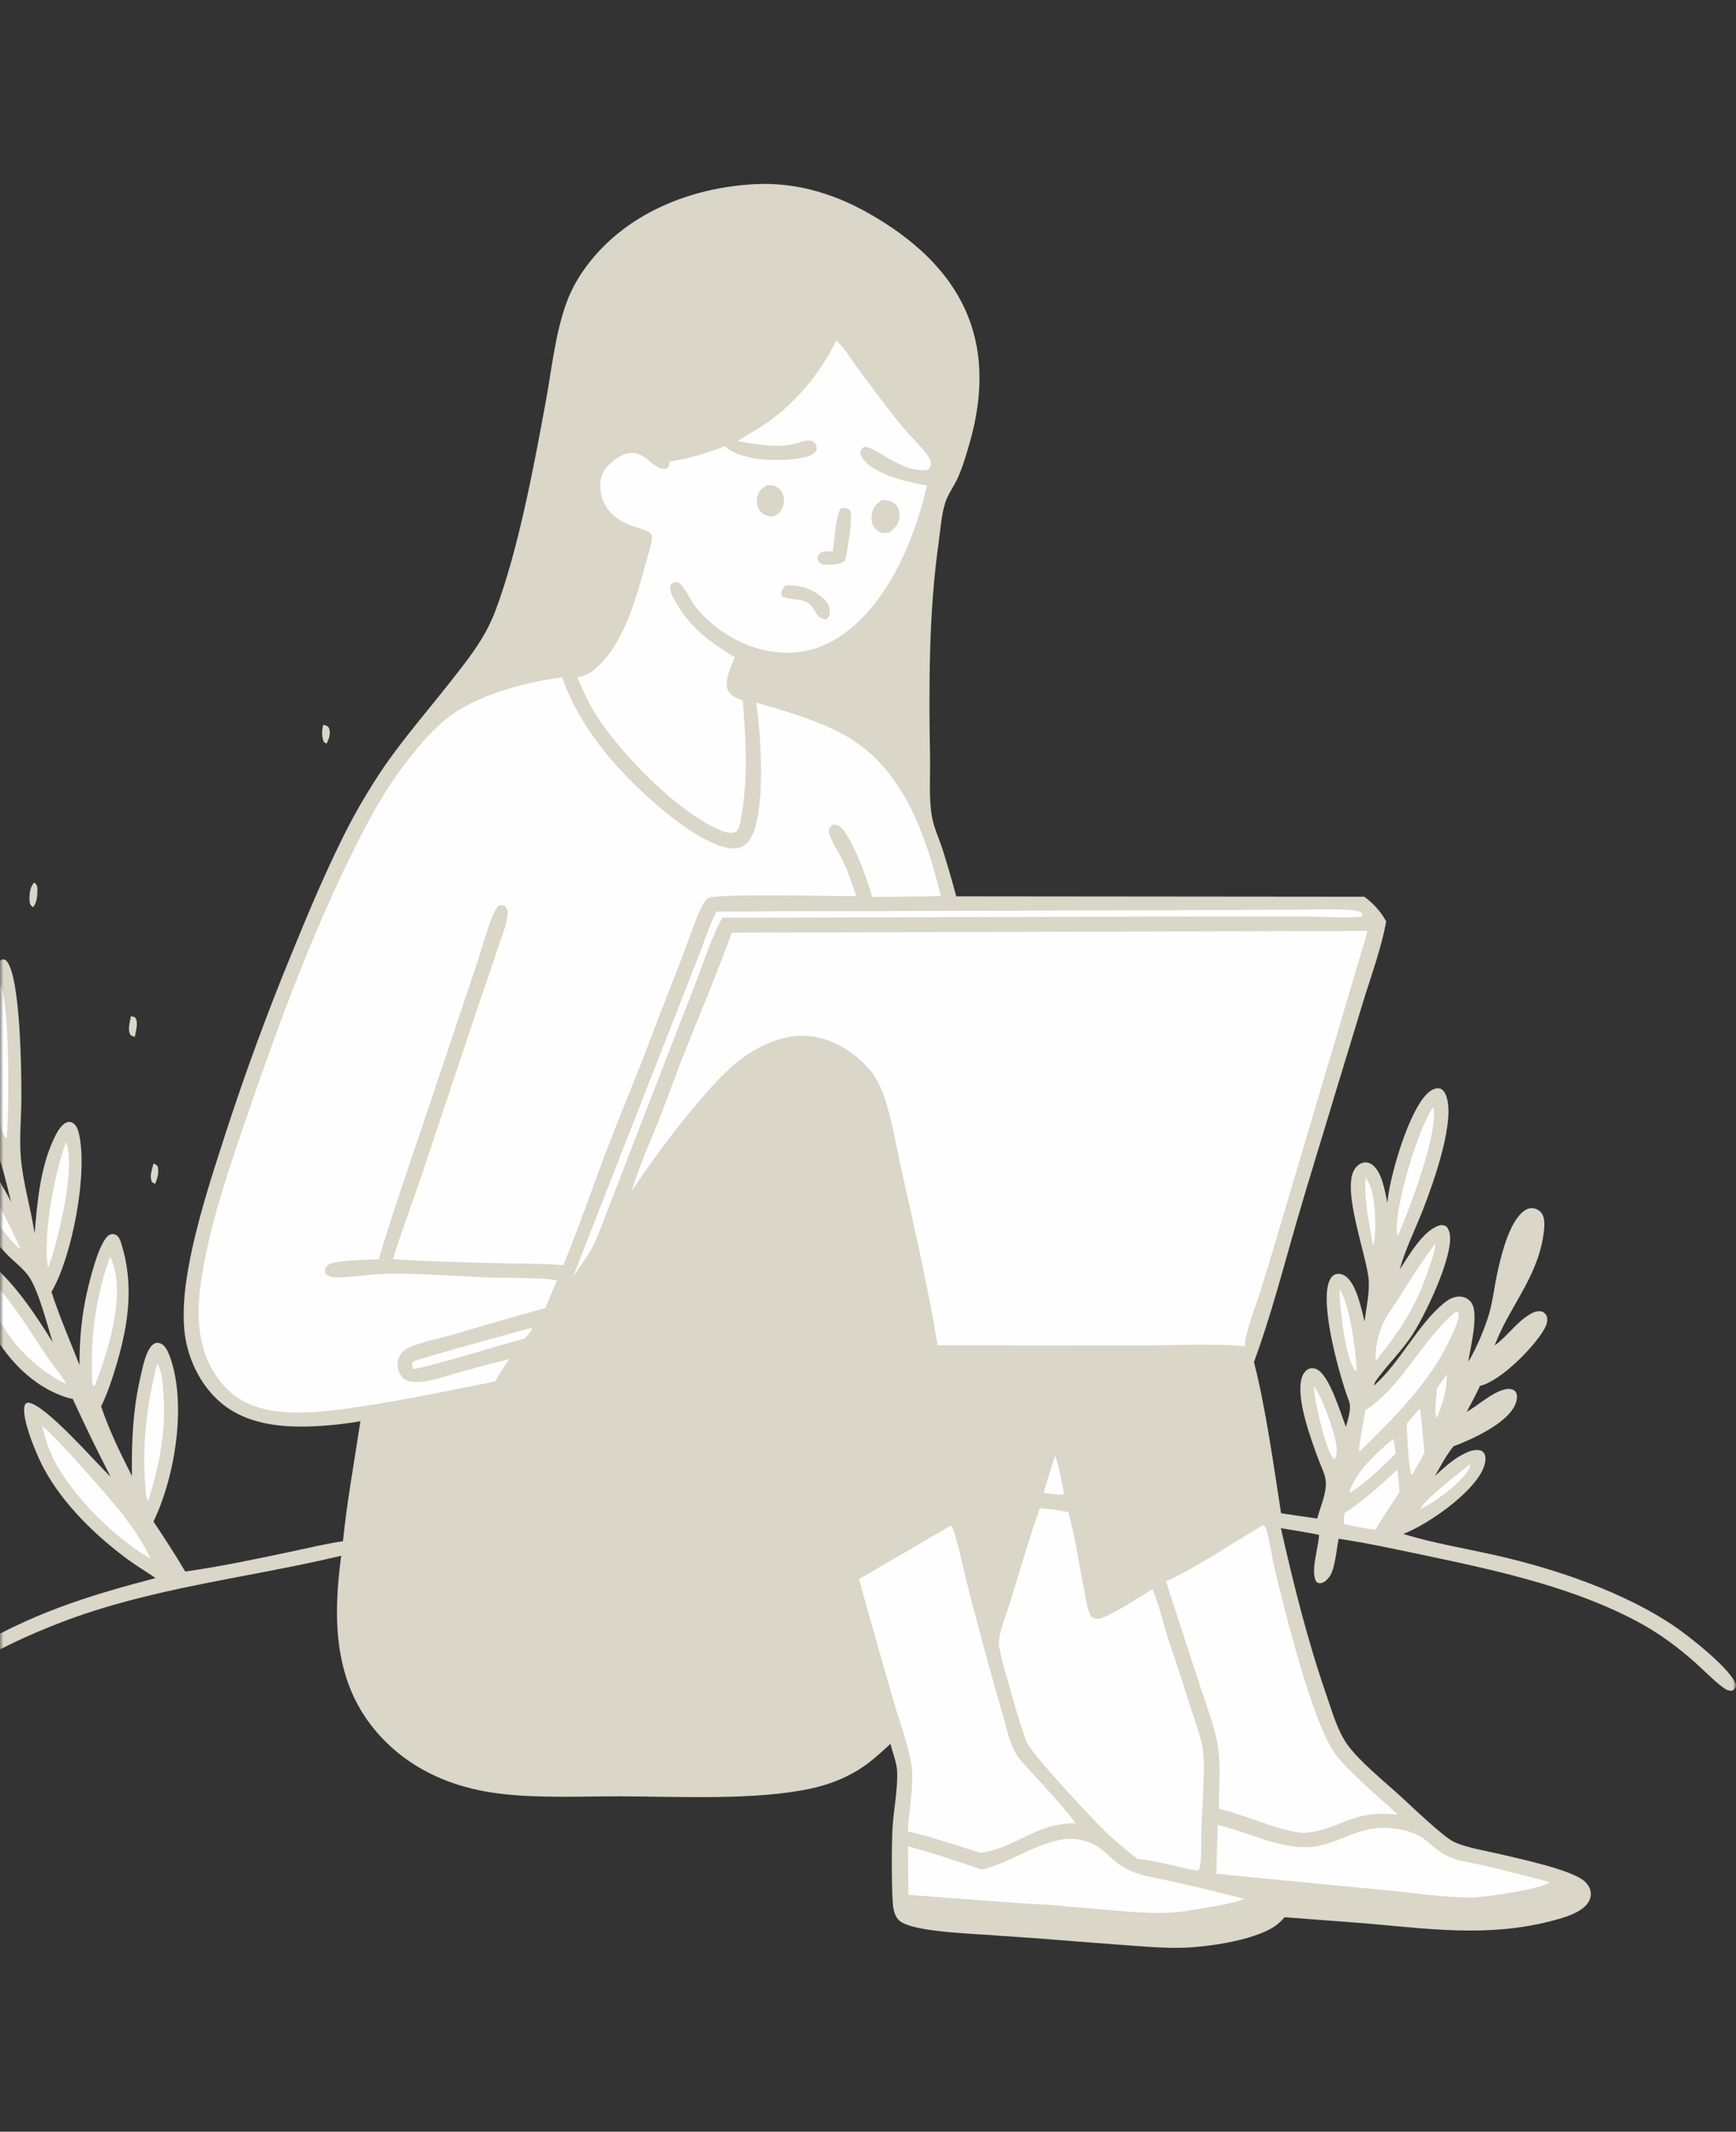 <?xml version="1.0" encoding="UTF-8"?> <svg xmlns="http://www.w3.org/2000/svg" width="255" height="313" viewBox="0 0 255 313" fill="none"><rect x="0" y="0" width="255" height="313" fill="#333333" stroke="none"/><mask id="mask0_633_1191" style="mask-type:alpha" maskUnits="userSpaceOnUse" x="0" y="0" width="255" height="313"><rect width="255" height="313" fill="#F2F2F2"></rect></mask><g mask="url(#mask0_633_1191)"><path d="M224.61 180.05C225.065 182.463 223.217 185.9 222.014 187.886C221.999 187.839 221.977 187.793 221.967 187.744C221.629 186.088 223.656 181.451 224.61 180.05Z" fill="#FEFEFE"></path><path d="M109.782 27.114C116.081 26.537 122.04 28.185 127.504 31.265C141.087 38.924 146.873 49.803 142.376 65.231C141.881 66.926 141.349 68.778 140.592 70.37C140.034 71.543 139.219 72.614 138.829 73.863C138.276 75.635 138.143 77.776 137.883 79.618C136.405 90.09 136.437 100.753 136.613 111.305C136.66 114.069 136.412 117.278 136.906 119.985C137.194 121.564 137.948 123.154 138.447 124.683C139.17 126.976 139.842 129.284 140.464 131.607L200.401 131.664C200.73 131.902 201.046 132.158 201.348 132.43C201.65 132.703 201.936 132.991 202.207 133.294C202.477 133.597 202.731 133.915 202.967 134.246C203.203 134.576 203.421 134.919 203.62 135.274C202.96 138.944 201.595 142.747 200.472 146.311L196.368 159.767C194.377 166.455 192.273 173.115 190.336 179.818C188.395 186.537 186.621 193.41 184.197 199.97C185.947 206.927 187.072 215.041 188.174 222.184C189.942 222.458 191.713 222.717 193.485 222.962C193.913 221.349 194.773 219.487 194.76 217.806C194.751 216.605 194.051 215.343 193.639 214.221C192.553 211.263 190.308 205.262 191.221 202.289C191.388 201.744 191.721 201.219 192.262 200.986C192.627 200.828 193.027 200.874 193.383 201.029C195.273 201.856 196.929 207.537 197.702 209.497C198.001 208.46 198.551 206.756 198.157 205.73C196.796 202.186 193.742 191.29 195.319 187.959C195.509 187.557 195.816 187.186 196.267 187.075C196.702 186.967 197.141 187.07 197.518 187.3C199.251 188.358 199.979 192.224 200.436 194.048C200.682 192.057 201.254 189.583 201.018 187.614C200.58 183.956 197.281 175.077 198.826 171.943C199.114 171.36 199.627 170.83 200.286 170.698C200.71 170.614 201.138 170.719 201.491 170.959C203.003 171.988 203.424 174.919 203.792 176.604L203.812 176.379C204.171 172.57 207.083 162.518 209.967 160.289C210.377 159.972 210.989 159.677 211.518 159.83C211.837 159.921 212.077 160.188 212.233 160.468C214.137 163.899 210.41 174.045 209.047 177.548C207.892 180.517 206.457 183.333 205.59 186.412C206.94 184.406 208.867 180.889 211.242 179.988C211.705 179.812 211.971 179.857 212.418 180.042C212.787 180.453 212.929 180.876 212.985 181.419C213.339 184.854 209.147 193.544 207.219 196.347C205.871 198.305 204.18 200.034 202.725 201.915C202.48 202.232 201.792 203.056 201.838 203.428C205.661 200.075 208.25 194.485 212.078 191.347C212.807 190.749 213.709 190.254 214.681 190.394C215.291 190.482 215.796 190.785 216.147 191.294C217.255 192.902 215.98 197.931 215.674 199.923C216.824 198.179 218.432 194.278 218.914 192.241C219.364 190.337 219.602 188.373 220.037 186.459C220.594 184.013 221.815 178.956 224.137 177.628C224.591 177.369 225.079 177.324 225.575 177.491C226.023 177.643 226.431 177.986 226.619 178.424C226.962 179.219 226.85 180.296 226.738 181.141C225.88 187.562 221.704 191.834 219.543 197.559C221.417 196.2 222.756 194.124 224.776 192.944C225.4 192.58 225.902 192.411 226.614 192.599C226.938 192.836 227.152 193.023 227.248 193.432C227.413 194.135 226.979 194.948 226.619 195.522C224.992 198.116 220.374 202.784 217.387 203.495C216.806 204.787 216.109 206.034 215.451 207.289C217.086 206.442 220.166 203.488 222.077 203.996C222.404 204.083 222.649 204.294 222.759 204.617C222.952 205.181 222.726 205.92 222.478 206.431C221.197 209.062 216.207 211.358 213.51 212.359C212.44 213.673 211.621 215.217 210.802 216.696C212.085 215.506 213.442 214.264 215.017 213.471C215.847 213.053 216.712 212.728 217.629 213.012C217.845 213.184 218.009 213.31 218.103 213.583C218.332 214.249 218.109 215.073 217.84 215.692C216.285 219.278 209.733 223.847 206.121 225.23C210.559 226.587 215.327 227.369 219.86 228.397C228.585 230.377 238.716 233.822 246.115 238.891C248.049 240.216 254.582 245.282 255 247.471C254.873 247.936 254.855 247.943 254.471 248.238C253.885 248.292 253.53 248.081 253.063 247.739C251.729 246.762 250.53 245.487 249.299 244.378C246.691 242.025 243.941 239.957 240.845 238.275C231.263 233.071 219.994 230.624 209.403 228.395C205.162 227.503 200.918 226.575 196.631 225.931C196.333 227.493 196.178 229.377 195.637 230.859C195.44 231.397 194.817 232.214 194.247 232.388C193.837 232.513 193.748 232.483 193.394 232.299C192.421 230.938 193.648 227.257 193.738 225.592L193.749 225.356C191.899 224.971 190.012 224.699 188.148 224.384C190.044 232.776 192.082 240.947 194.905 249.079C195.713 251.407 196.431 254.025 197.854 256.067C199.593 258.561 203.477 261.681 205.816 263.821C207.352 265.225 211.92 269.636 213.54 270.427C215.334 271.302 218.625 271.82 220.614 272.301C223.262 272.943 231.012 274.56 232.808 276.275C233.329 276.773 233.682 277.393 233.677 278.128C233.671 278.9 233.224 279.561 232.657 280.048C231.372 281.154 229.187 281.728 227.574 282.133C218.324 284.461 209.684 283.183 200.383 282.389L188.696 281.503C188.447 281.775 188.195 282.048 187.925 282.299C185.2 284.824 177.427 285.871 173.82 285.983C170.788 286.076 167.729 285.772 164.706 285.559C158.899 285.151 153.108 284.613 147.296 284.259C143.97 283.929 134.598 283.807 132.249 282.114C131.656 281.687 131.395 280.985 131.249 280.294C130.914 278.708 130.973 270.262 131.103 268.328C131.286 265.609 131.883 262.756 131.774 260.042C131.724 258.795 131.081 257.293 130.807 256.042C129.801 256.963 128.79 257.901 127.713 258.738C125.201 260.689 122.212 261.945 119.113 262.612C110.886 264.382 99.677 263.771 91.139 263.754C85.237 263.741 79.096 264.07 73.233 263.339C65.824 262.414 59.092 259.275 54.481 253.273C48.922 246.037 48.963 237.053 50.119 228.43C36.34 231.717 22.318 233.089 8.994 238.202C4.26 240.018 -0.524 242.21 -4.815 244.925C-6.174 245.784 -7.926 247.622 -9.626 247.528C-9.768 247.436 -9.94 247.388 -9.979 247.21C-10.064 246.823 -9.873 246.367 -9.671 246.041C-8.757 244.569 -6.537 243.529 -5.074 242.663C4.514 236.983 12.204 234.498 22.853 231.705C21.497 230.766 20.072 229.932 18.744 228.951C13.978 225.428 9.223 220.799 6.402 215.552C5.48 213.837 2.99 208.058 3.655 206.284C3.744 206.045 3.869 206.048 4.08 205.943C6.558 206.032 14.04 214.752 16.25 216.836C14.298 213.06 12.463 209.271 10.688 205.409C9.581 205.184 8.509 204.761 7.502 204.251C1.587 201.259 -2.241 194.804 -4.191 188.68C-4.614 187.353 -5.467 185.247 -4.775 183.913C-4.442 183.705 -4.367 183.642 -3.955 183.712C-3.186 183.846 -2.295 184.677 -1.706 185.177C2.309 188.584 4.969 192.684 7.742 197.074C6.919 194.522 5.634 189.266 4.111 187.244C3.226 186.07 1.928 185.139 0.916 184.069C-2.667 180.282 -5.731 176.014 -6.624 170.767C-6.769 169.917 -6.963 168.946 -6.909 168.084C-6.874 167.517 -6.715 167.17 -6.27 166.8C-5.986 166.755 -5.91 166.715 -5.625 166.811C-3.18 167.638 0.378 174.1 1.624 176.45C1.116 174.467 0.677 172.398 0.018 170.463C-0.541 168.822 -1.258 167.232 -1.847 165.6C-3.471 161.102 -4.028 156.692 -3.487 151.936C-3.256 149.908 -1.807 142.065 0.062 140.994C0.412 140.793 0.494 140.848 0.847 140.967C3.063 143.005 3.159 157.934 3.139 161.424C3.122 164.239 2.83 167.132 3.059 169.935C3.366 173.674 4.523 177.395 5.088 181.115C5.479 176.313 5.96 170.931 8.21 166.602C8.551 165.944 9.198 164.876 10.014 164.745C10.254 164.707 10.489 164.745 10.692 164.874C11.227 165.212 11.449 165.838 11.589 166.427C12.956 172.191 10.586 184.564 7.56 189.688C8.736 193.33 10.284 196.862 11.678 200.425C11.672 196.719 11.987 193.083 12.84 189.465C13.259 187.69 14.645 181.926 16.152 181.279C16.451 181.15 16.781 181.178 17.061 181.339C17.429 181.552 17.641 182.031 17.765 182.418C19.697 188.44 18.918 194.218 17.172 200.159C16.535 202.327 15.845 204.464 14.851 206.499C16.036 210.013 17.702 213.417 19.377 216.719C19.319 211.697 19.504 206.977 20.661 202.052C20.939 200.868 21.492 197.791 22.737 197.247C23.098 197.09 23.387 197.16 23.725 197.332C24.364 197.658 24.802 198.732 25.02 199.36C27.434 206.323 25.693 216.889 22.545 223.407C24.152 225.831 25.738 228.242 27.217 230.748C32.315 230.027 37.434 228.944 42.474 227.884C45.104 227.332 47.719 226.693 50.377 226.288C50.973 220.394 52.066 214.538 52.937 208.678C51.651 208.902 50.358 209.078 49.06 209.206C43.496 209.747 37.019 209.778 32.497 206.005C29.36 203.387 27.396 199.175 27.063 195.132C26.814 192.114 27.154 189.002 27.693 186.033C28.883 179.481 31.011 172.976 33.057 166.645C36.01 157.536 39.313 148.555 42.968 139.703C45.248 134.126 47.599 128.525 50.274 123.123C51.766 120.104 53.424 117.179 55.248 114.348C58.365 109.461 62.357 104.934 65.94 100.379C68.635 96.953 71.212 93.818 72.767 89.691C76.133 80.757 78.412 68.518 80.159 59.006C81.015 54.342 81.532 49.253 83.094 44.768C84.025 42.094 85.46 39.788 87.302 37.645C92.918 31.108 101.354 27.778 109.782 27.114Z" fill="#DAD6C8"></path><path d="M82.495 99.463L82.598 99.544C85.382 107.374 91.326 113.942 97.647 119.174C99.885 121.027 105.177 124.95 108.247 124.542C108.989 124.443 109.585 124.02 110.026 123.429C112.633 119.937 111.768 107.453 111.065 103.171C115.527 104.412 120.691 105.929 124.684 108.308C132.853 113.174 136.041 122.857 138.205 131.587L128.104 131.699C127.43 129.121 125.308 123.361 123.582 121.545C123.22 121.165 122.957 121.096 122.445 121.07C122.061 121.301 121.99 121.354 121.769 121.742C121.727 122.156 121.784 122.451 121.948 122.836C122.528 124.193 123.368 125.466 124.001 126.808C124.712 128.314 125.216 130.01 125.801 131.575C122.594 131.608 105.539 131.148 104.057 131.86C103.508 132.124 103.039 133.202 102.787 133.749C101.806 135.882 101.096 138.201 100.252 140.396C98.66 144.541 96.999 148.647 95.448 152.81C93.525 157.975 91.34 163.055 89.371 168.208C87.14 174.047 85.112 179.987 82.743 185.77C79.818 185.488 76.78 185.555 73.838 185.486C68.475 185.36 63.075 185.225 57.722 184.885C58.946 180.827 60.507 176.811 61.858 172.785L69.973 148.501C71.051 145.347 72.144 142.207 73.182 139.038C73.678 137.522 74.384 135.944 74.55 134.352C74.611 133.766 74.544 133.447 74.164 132.997C73.784 132.899 73.612 132.881 73.236 133C72.143 134.079 70.882 138.979 70.335 140.647L61.894 165.779C59.757 172.127 57.537 178.464 55.643 184.89C55.228 184.898 54.813 184.912 54.398 184.93C53.104 184.99 49.561 185.113 48.529 185.55C48.218 185.682 48.072 185.838 47.85 186.083C47.718 186.521 47.703 186.584 47.822 187.022C48.291 187.48 48.883 187.559 49.518 187.563C51.842 187.575 54.213 187.081 56.557 187.031C61.507 186.926 66.55 187.368 71.503 187.556C74.903 187.686 78.468 187.518 81.832 187.96C81.249 189.319 80.68 190.682 80.122 192.051C75.552 193.289 71.038 194.648 66.492 195.967C64.395 196.575 61.834 197.025 59.873 197.949C59.449 198.148 59.118 198.441 58.854 198.828C58.804 198.901 58.758 198.977 58.716 199.055C58.673 199.133 58.635 199.213 58.601 199.295C58.566 199.376 58.536 199.46 58.51 199.545C58.483 199.63 58.462 199.716 58.444 199.803C58.426 199.89 58.413 199.977 58.404 200.065C58.395 200.154 58.391 200.242 58.39 200.331C58.39 200.42 58.394 200.508 58.403 200.597C58.411 200.685 58.424 200.773 58.442 200.86C58.568 201.504 58.924 202.172 59.484 202.535C60.081 202.921 61.01 202.961 61.694 202.905C63.41 202.764 65.183 202.131 66.837 201.676C69.484 200.919 72.145 200.21 74.818 199.55C74.062 200.62 73.354 201.72 72.693 202.851C66.241 204.115 59.74 205.51 53.24 206.481C47.633 207.319 39.414 208.614 34.542 204.973C31.598 202.773 29.843 199.192 29.358 195.598C28.987 192.849 29.216 189.965 29.665 187.239C31.028 178.959 33.925 170.727 36.65 162.806C41.175 149.654 46.081 136.504 52.325 124.054C54.369 119.978 56.631 115.881 59.408 112.256C61.182 109.941 63.205 107.446 65.468 105.615C69.849 102.07 76.959 100.197 82.495 99.463Z" fill="#FEFEFE"></path><path d="M183.414 136.733C189.242 136.662 195.072 136.78 200.9 136.673L187.707 181.142C186.838 184.063 185.95 186.979 185.041 189.889C184.365 192.048 182.919 195.514 182.855 197.668C178.296 197.225 172.597 197.548 167.924 197.55L137.722 197.529C136.326 189.07 134.402 180.597 132.512 172.233C131.708 168.674 131.143 164.902 130.02 161.435C129.545 159.969 128.914 158.698 128.063 157.416C127.042 156.191 125.922 155.127 124.58 154.256C121.757 152.422 118.786 151.605 115.458 152.343C112.844 152.922 110.401 154.249 108.314 155.903C103.9 159.399 95.892 169.998 92.762 174.954C93.938 171.085 95.659 167.323 97.131 163.559C98.313 160.535 99.379 157.466 100.582 154.45C102.9 148.639 105.375 142.823 107.489 136.939L183.414 136.733Z" fill="#FEFEFE"></path><path d="M122.819 50.012C123.896 50.809 125.277 53.122 126.15 54.288C128.252 57.094 130.339 59.952 132.556 62.666C133.414 63.716 136.463 66.649 136.703 67.739C136.716 67.8 136.727 67.862 136.733 67.924C136.785 68.43 136.698 68.569 136.382 68.925C135.708 69.154 135.091 69.042 134.402 68.92C131.441 68.394 128.474 65.65 127.04 65.604C126.63 65.804 126.614 65.833 126.392 66.233C126.369 66.603 126.411 66.833 126.618 67.149C128.329 69.754 133.278 70.739 136.154 71.298C134.901 76.812 132.722 82.666 129.453 87.328C126.717 91.23 122.829 94.83 117.967 95.642C111.993 96.641 106.034 93.732 102.238 89.196C101.3 88.074 100.807 86.368 99.614 85.507C99.2 85.469 99.016 85.48 98.643 85.669C98.438 86.047 98.391 86.243 98.475 86.674C98.623 87.441 99.141 88.211 99.539 88.876C101.621 92.351 104.547 94.436 107.936 96.501C107.447 97.806 106.306 99.973 106.925 101.317C107.345 102.228 108.24 102.504 109.101 102.858C109.598 108.955 109.939 114.63 108.75 120.693C108.639 121.137 108.509 121.934 108.042 122.151C107.386 122.456 106.49 122.173 105.863 121.915C99.557 119.323 91.347 110.824 87.63 105.099C86.474 103.32 85.65 101.388 84.804 99.451C85.635 99.257 86.321 99.054 87.015 98.54C91.372 95.314 93.416 88.016 94.777 82.959C95.096 81.772 95.578 80.473 95.729 79.26C95.763 78.977 95.81 78.588 95.602 78.351C94.736 77.365 91.283 77.522 89.231 74.699C88.361 73.5 87.989 71.858 88.241 70.396C88.474 69.039 89.498 68.036 90.602 67.297C94.228 64.867 95.519 68.777 97.468 68.847C97.862 68.862 97.976 68.761 98.236 68.511C98.256 68.224 98.271 68.036 98.374 67.763C101.246 67.342 103.733 66.562 106.433 65.526C106.655 65.702 106.881 65.876 107.118 66.031C109.733 67.744 114.986 67.803 117.944 67.191C118.748 67.025 119.473 66.841 119.939 66.127C119.968 65.74 119.986 65.359 119.705 65.042C119.022 64.267 117.666 64.919 116.815 65.147C114.288 65.824 110.861 65.246 108.335 64.755C109.84 63.782 111.449 62.947 112.907 61.908C117.025 58.974 120.651 54.565 122.819 50.012Z" fill="#FEFEFE"></path><path d="M123.488 74.615C123.763 74.621 124.19 74.59 124.445 74.682C124.619 74.745 124.83 74.866 124.911 75.043C125.313 75.918 124.436 81.281 124.126 82.253C123.531 82.919 122.55 82.873 121.722 82.928C121.406 82.919 121.004 82.932 120.711 82.795C120.342 82.622 120.189 82.394 120.054 82.028C120.128 81.666 120.204 81.422 120.509 81.181C120.957 80.829 121.759 80.961 122.302 80.987C122.706 78.9 122.559 76.554 123.488 74.615Z" fill="#DAD6C8"></path><path d="M115.376 85.939C117.169 85.889 118.668 86.212 120.17 87.25C120.956 87.794 121.721 88.482 121.87 89.475C121.966 90.116 121.828 90.453 121.445 90.944C119.602 90.837 119.947 89.302 118.64 88.509C117.546 87.846 116.046 88.114 114.909 87.574C114.841 87.384 114.81 87.333 114.794 87.113C114.759 86.648 115.091 86.256 115.376 85.939Z" fill="#DAD6C8"></path><path d="M129.575 73.422C129.734 73.422 129.893 73.419 130.051 73.431C130.667 73.475 131.263 73.729 131.663 74.208C132.077 74.702 132.189 75.277 132.124 75.907C132.013 76.984 131.445 77.556 130.643 78.211C130.297 78.262 129.894 78.304 129.547 78.237C129.05 78.14 128.584 77.747 128.33 77.32C127.961 76.7 127.954 75.963 128.12 75.278C128.339 74.376 128.802 73.895 129.575 73.422Z" fill="#DAD6C8"></path><path d="M112.73 71.24C113.033 71.237 113.351 71.228 113.645 71.309C114.174 71.454 114.599 71.825 114.865 72.299C115.217 72.928 115.253 73.651 115.02 74.329C114.759 75.092 114.365 75.46 113.657 75.812C113.389 75.81 113.111 75.812 112.845 75.772C112.267 75.684 111.787 75.269 111.494 74.781C111.122 74.16 111.075 73.453 111.295 72.767C111.553 71.963 112.006 71.62 112.73 71.24Z" fill="#DAD6C8"></path><path d="M152.726 221.453C154.144 221.54 155.542 221.719 156.928 222.033C157.925 225.574 158.44 229.413 159.169 233.028C159.424 234.292 159.585 235.74 160.059 236.934C160.174 237.226 160.317 237.388 160.572 237.574C160.925 237.668 161.209 237.732 161.577 237.638C163.319 237.193 167.492 234.388 169.291 233.342C170.299 235.667 170.813 238.272 171.608 240.68C172.764 244.08 173.882 247.493 174.965 250.917C175.476 252.515 176.067 254.121 176.467 255.75C176.724 256.797 176.815 257.892 176.827 258.967C176.859 262.015 176.603 265.103 176.485 268.153C176.42 269.835 176.52 271.551 176.373 273.222C176.333 273.677 176.326 274.322 175.998 274.655L175.437 274.607C172.656 274.003 169.84 273.253 167.017 272.906C165.549 271.69 164.014 270.503 162.633 269.19C160.608 267.265 151.807 257.835 150.825 255.842C150.195 254.563 146.687 242.518 146.711 241.371C146.752 239.513 147.774 237.233 148.325 235.417C149.741 230.752 151.134 226.061 152.726 221.453Z" fill="#FEFEFE"></path><path d="M139.701 223.983C139.913 224.238 140.019 224.513 140.115 224.827C140.99 227.691 141.588 230.732 142.339 233.64C143.898 239.676 145.516 245.667 147.26 251.651C147.772 253.406 148.177 255.391 148.978 257.029C149.627 258.355 150.908 259.515 151.887 260.614C153.887 262.857 156.044 265.08 157.843 267.485L158.001 267.699C152.073 267.689 149.311 271.287 144.048 272.065C140.518 270.957 136.976 269.73 133.366 268.913C133.462 266.018 134.213 262.423 133.94 259.65C133.671 256.924 132.112 252.7 131.291 249.886C129.546 243.888 127.842 237.88 126.178 231.86L139.701 223.983Z" fill="#FEFEFE"></path><path d="M185.512 223.962C185.727 224.028 185.795 224.098 185.897 224.313C186.309 225.182 186.898 228.93 187.192 230.15C188.678 236.307 192.746 252.966 196.167 257.583C197.993 260.047 202.87 264.162 205.327 266.449C198.094 265.662 196.975 268.801 191.337 269.135C187.152 268.64 183.179 266.492 179.038 265.61C179.012 262.785 179.319 259.715 178.967 256.927C178.569 253.774 177.229 250.504 176.254 247.486L171.267 232.196C176.205 229.921 180.789 226.662 185.512 223.962Z" fill="#FEFEFE"></path><path d="M156.829 269.977C162.293 270.047 162.247 273.063 166.142 274.723C167.995 275.513 170.168 275.796 172.137 276.242C175.695 277.048 179.279 277.858 182.793 278.838C181.011 279.437 179.172 279.768 177.323 280.085C175.432 280.408 173.509 280.775 171.588 280.845C166.982 281.013 161.435 280.23 156.732 279.93C154.213 279.621 151.591 279.58 149.053 279.392L133.419 278.22C133.425 275.848 133.408 273.475 133.37 271.103C137.031 272.02 140.656 273.345 144.25 274.505C148.58 273.439 152.52 270.362 156.829 269.977Z" fill="#FEFEFE"></path><path d="M178.865 267.933C183.022 268.939 187.242 271.127 191.553 271.221C196.245 271.323 199.29 267.803 204.599 268.453C210.14 269.131 209.567 271.392 213.303 272.803C214.732 273.343 216.391 273.531 217.882 273.887C221.061 274.648 224.231 275.443 227.392 276.274L227.528 276.444C226.137 277.42 217.943 278.614 215.979 278.61C211.842 278.6 207.489 277.908 203.356 277.521L178.657 275.127L178.865 267.933Z" fill="#FEFEFE"></path><path d="M173.846 133.642L190.457 133.563C193.168 133.563 196.032 133.382 198.72 133.659C199.173 133.706 199.717 133.77 200.054 134.108C200.211 134.265 200.151 134.359 200.144 134.562C197.297 134.872 194.193 134.549 191.312 134.566L168.937 134.588L106.108 134.754C104.605 137.316 103.194 141.763 102.035 144.704L92.631 168.92C91.482 171.949 90.316 174.972 89.134 177.988C88.48 179.655 87.896 181.438 87.062 183.022C86.258 184.549 85.191 185.975 84.199 187.388L102.85 139.789C103.607 137.847 104.265 135.698 105.238 133.86C111.463 133.8 117.688 133.773 123.913 133.778L173.846 133.642Z" fill="#FEFEFE"></path><path d="M213.888 192.57C214.135 192.619 214.004 192.567 214.259 192.776C214.26 192.855 214.264 192.934 214.263 193.013C214.242 194.027 213.647 195.161 213.242 196.08C210.283 202.781 204.926 207.969 199.801 213.043L199.744 213.071L199.627 212.941C199.789 210.979 200.277 209.013 200.538 207.054C205.936 203.692 208.95 196.546 213.888 192.57Z" fill="#FEFEFE"></path><path d="M6.183 209.403C8.028 210.641 16.727 220.632 18.412 222.883C19.801 224.74 21.125 226.743 22.123 228.84C21.937 228.756 21.984 228.783 21.801 228.676C16.665 225.645 10.692 219.676 7.958 214.423C7.119 212.811 6.629 211.159 6.183 209.403Z" fill="#FEFEFE"></path><path d="M0.162 144.645C1.408 148.134 1.353 162.893 0.981 167.076L0.809 167.046L0.419 166.306C-1.751 160.697 -2.318 155.563 -1.177 149.631C-0.857 147.965 -0.462 146.225 0.162 144.645Z" fill="#FEFEFE"></path><path d="M-2.735 186.99C0.272 188.452 4.735 196.025 6.825 199.064C7.778 200.449 8.871 201.744 9.766 203.165C8.918 202.966 7.999 202.276 7.267 201.804C2.186 198.524 -1.459 192.867 -2.735 186.99Z" fill="#FEFEFE"></path><path d="M16.178 184.495C16.231 184.596 16.3 184.721 16.345 184.829C18.522 190.119 15.923 198.316 13.954 203.39C13.873 203.483 13.934 203.431 13.727 203.468C13.706 203.429 13.681 203.391 13.664 203.35C13.435 202.777 13.524 201.663 13.506 201.02C13.488 200.318 13.487 199.617 13.501 198.916C13.516 198.214 13.547 197.513 13.595 196.813C13.642 196.113 13.705 195.415 13.785 194.717C13.865 194.021 13.961 193.326 14.073 192.633C14.185 191.94 14.313 191.251 14.457 190.564C14.601 189.877 14.761 189.195 14.937 188.515C15.112 187.836 15.304 187.161 15.511 186.491C15.718 185.82 15.94 185.155 16.178 184.495Z" fill="#FEFEFE"></path><path d="M23.059 200.306C23.106 200.353 23.161 200.392 23.2 200.447C23.719 201.172 23.873 202.921 23.953 203.82C24.471 209.606 23.536 214.766 21.813 220.245L21.739 220.367C21.687 220.285 21.62 220.211 21.582 220.122C21.39 219.672 21.401 218.725 21.355 218.224C20.806 212.283 21.6 206.059 23.059 200.306Z" fill="#FEFEFE"></path><path d="M210.841 182.594C210.845 183.633 210.314 184.951 209.988 185.939C208.072 191.735 205.906 195.054 202.114 199.762C202.106 199.709 202.093 199.657 202.088 199.605C201.945 198.163 202.423 196.02 202.993 194.682C203.618 193.212 204.701 191.789 205.564 190.442C207.26 187.793 208.914 185.084 210.841 182.594Z" fill="#FEFEFE"></path><path d="M205.254 215.778C205.378 216.871 205.49 217.965 205.589 219.06C204.385 220.896 203.127 222.702 202.037 224.609C200.756 224.481 199.494 224.203 198.232 223.953C197.97 223.896 197.721 223.821 197.466 223.737C197.242 223.188 197.447 222.703 197.563 222.133C200.384 220.256 202.799 218.095 205.254 215.778Z" fill="#FEFEFE"></path><path d="M210.546 162.583C211.406 166.031 206.913 177.943 205.322 181.423C205.251 181.265 205.215 181.21 205.192 181.016C204.771 177.377 208.404 165.33 210.546 162.583Z" fill="#FEFEFE"></path><path d="M9.7 167.658C11.169 171.194 8.577 182.116 7.126 185.994L6.994 185.835C6.368 180.826 7.998 172.395 9.7 167.658Z" fill="#FEFEFE"></path><path d="M78.066 194.974L78.162 195.075C77.953 195.617 77.446 196.098 77.072 196.54C71.612 197.966 66.236 199.839 60.719 201.036C60.553 200.61 60.431 200.386 60.609 199.963C61.351 199.484 76.026 195.523 78.066 194.974Z" fill="#FEFEFE"></path><path d="M-4.94 169.956C-2.79 171.396 1.834 180.645 3.029 183.398C2.985 183.373 2.94 183.351 2.898 183.323C2.194 182.849 1.523 181.958 0.964 181.314C-1.978 177.927 -3.9 174.331 -4.94 169.956Z" fill="#FEFEFE"></path><path d="M208.533 206.82C208.743 207.106 209.114 212.318 209.251 213.165C208.737 214.379 208.046 215.475 207.353 216.593C206.911 215.981 206.683 210.281 206.612 209.086C207.222 208.309 207.889 207.569 208.533 206.82Z" fill="#FEFEFE"></path><path d="M204.637 211.286C204.857 211.958 204.907 212.718 205.006 213.417C202.986 215.469 200.802 217.485 198.433 219.125L198.295 219.141L198.248 218.9C199.306 215.93 202.228 213.248 204.637 211.286Z" fill="#FEFEFE"></path><path d="M192.942 203.56C193.234 203.835 193.439 204.201 193.63 204.552C194.584 206.313 196.409 211.152 196.358 213.074C196.349 213.445 196.212 213.838 196.105 214.192L195.852 214.182C194.582 212.438 193.129 205.78 192.942 203.56Z" fill="#FEFEFE"></path><path d="M196.77 189.303C198.23 191.34 199.281 198.77 199.255 201.34C199.201 201.299 199.141 201.263 199.092 201.215C197.577 199.712 196.738 191.385 196.77 189.303Z" fill="#FEFEFE"></path><path d="M154.972 213.744C155.36 214.605 156.207 218.414 156.27 219.365C155.914 219.553 155.149 219.396 154.727 219.364C154.258 219.34 153.769 219.245 153.302 219.183C153.822 217.362 154.413 215.555 154.972 213.744Z" fill="#FEFEFE"></path><path d="M200.58 172.951C200.741 173.121 200.745 173.112 200.89 173.345C202.067 175.235 202.241 180.398 201.778 182.659L201.731 182.724L201.598 182.594C201.109 179.29 200.359 176.308 200.58 172.951Z" fill="#FEFEFE"></path><path d="M215.894 215.006L215.93 215.397C214.867 217.647 210.887 220.437 208.711 221.574L208.7 221.479C209.193 220.186 214.568 216.082 215.894 215.006Z" fill="#FEFEFE"></path><path d="M212.512 201.863C212.592 203.985 211.829 206.37 210.978 208.284C210.661 207.021 211.026 205.204 211.067 203.871C211.509 203.176 212.023 202.524 212.512 201.863Z" fill="#FEFEFE"></path><path d="M5.013 129.598C5.083 129.647 5.16 129.687 5.223 129.744C5.544 130.029 5.492 130.589 5.489 130.985C5.485 131.716 5.362 132.665 4.844 133.207C4.774 133.15 4.697 133.1 4.634 133.035C4.292 132.68 4.329 132.183 4.337 131.717C4.349 130.981 4.484 130.134 5.013 129.598Z" fill="#DAD6C8"></path><path d="M19.236 149.204C19.472 149.271 19.777 149.274 19.914 149.496C20.344 150.193 19.936 151.48 19.797 152.241C19.555 152.149 19.265 152.119 19.129 151.883C18.72 151.178 19.099 149.966 19.236 149.204Z" fill="#DAD6C8"></path><path d="M22.55 170.843C22.903 170.973 22.95 170.995 23.179 171.291C23.358 172.199 23.134 172.971 22.803 173.818L22.374 173.623C21.875 172.79 22.332 171.73 22.55 170.843Z" fill="#DAD6C8"></path><path d="M47.471 106.417C47.844 106.519 48.13 106.516 48.31 106.907C48.636 107.613 48.308 108.528 47.979 109.168C47.795 109.115 47.699 109.031 47.546 108.917C47.222 108.047 47.277 107.313 47.471 106.417Z" fill="#DAD6C8"></path></g></svg> 